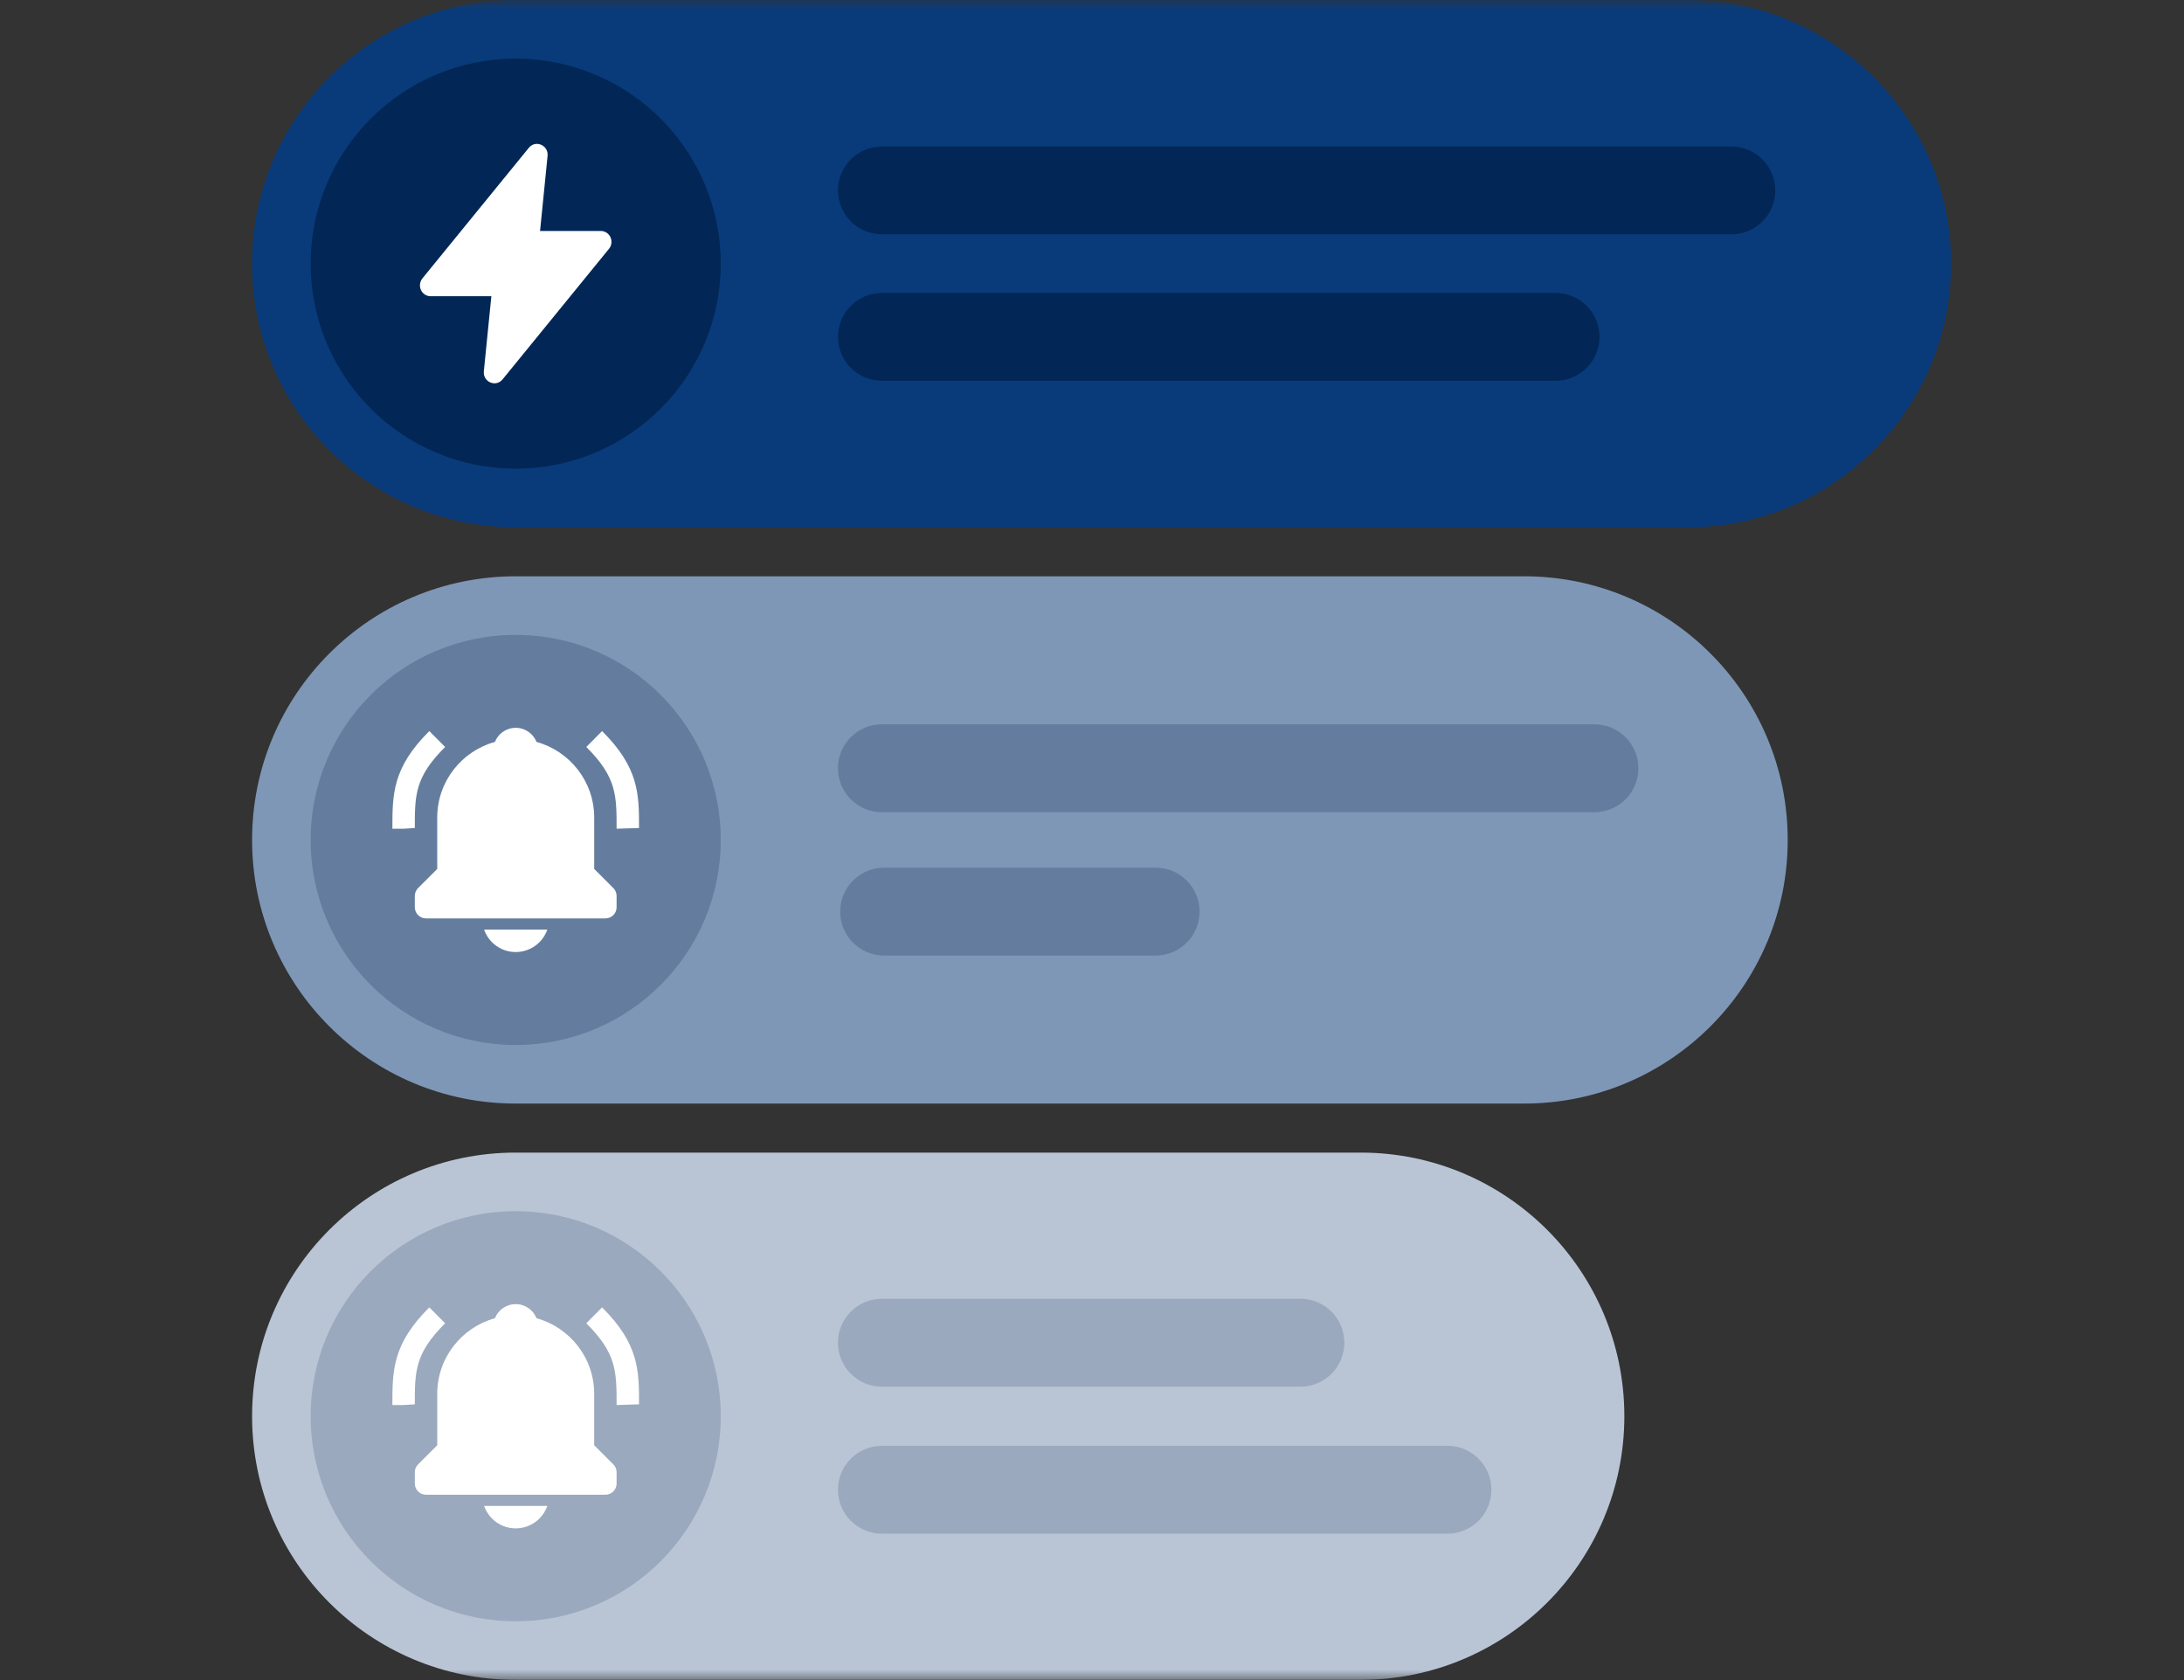 <svg xmlns="http://www.w3.org/2000/svg" width="104" height="80" viewBox="0 0 104 80" fill="none">
  <rect x="0" y="0" width="104" height="80" fill="#333333" stroke="none"/>
  <g clip-path="url(#clip0_189_681)">
    <mask id="mask0_189_681" style="mask-type:luminance" maskUnits="userSpaceOnUse" x="-1" y="-1" width="105" height="81">
      <path d="M103.68 -0.005H-0.32V79.995H103.68V-0.005Z" fill="white"/>
    </mask>
    <g mask="url(#mask0_189_681)">
      <path d="M80.354 -0.001H24.558C17.624 -0.001 12.004 5.62 12.004 12.553V12.553C12.004 19.486 17.624 25.107 24.558 25.107H80.354C87.287 25.107 92.908 19.486 92.908 12.553V12.553C92.908 5.62 87.287 -0.001 80.354 -0.001Z" fill="#093B7B"/>
      <path d="M34.322 12.553C34.322 7.16 29.95 2.789 24.558 2.789C19.165 2.789 14.793 7.16 14.793 12.553C14.793 17.946 19.165 22.317 24.558 22.317C29.95 22.317 34.322 17.946 34.322 12.553Z" fill="#022756"/>
      <path fill-rule="evenodd" clip-rule="evenodd" d="M25.182 7.039C25.502 6.647 26.126 6.915 26.075 7.424L25.717 10.998H28.611C28.707 10.998 28.802 11.026 28.883 11.079C28.964 11.131 29.029 11.207 29.07 11.296C29.111 11.385 29.126 11.484 29.114 11.582C29.101 11.68 29.062 11.771 29 11.847L23.933 18.064C23.613 18.457 22.989 18.188 23.04 17.68L23.398 14.106H20.504C20.408 14.106 20.313 14.078 20.232 14.025C20.151 13.972 20.086 13.897 20.045 13.808C20.004 13.718 19.989 13.619 20.002 13.522C20.014 13.424 20.053 13.332 20.115 13.256L25.182 7.039Z" fill="white"/>
      <path d="M82.446 6.974H41.994C40.838 6.974 39.902 7.91 39.902 9.066V9.066C39.902 10.221 40.838 11.158 41.994 11.158H82.446C83.602 11.158 84.538 10.221 84.538 9.066C84.538 7.91 83.602 6.974 82.446 6.974Z" fill="#022756"/>
      <path d="M74.077 13.948H41.994C40.838 13.948 39.902 14.885 39.902 16.04V16.04C39.902 17.196 40.838 18.133 41.994 18.133H74.077C75.232 18.133 76.169 17.196 76.169 16.04C76.169 14.885 75.232 13.948 74.077 13.948Z" fill="#022756"/>
      <path d="M72.575 27.441H24.558C17.624 27.441 12.004 33.062 12.004 39.995V39.995C12.004 46.928 17.624 52.549 24.558 52.549H72.575C79.508 52.549 85.129 46.928 85.129 39.995V39.995C85.129 33.062 79.508 27.441 72.575 27.441Z" fill="#7E97B7"/>
      <path d="M34.322 39.995C34.322 34.602 29.95 30.231 24.558 30.231C19.165 30.231 14.793 34.602 14.793 39.995C14.793 45.388 19.165 49.759 24.558 49.759C29.95 49.759 34.322 45.388 34.322 39.995Z" fill="#647D9E"/>
      <path d="M21.197 35.569L20.444 34.812C18.685 36.559 18.685 37.825 18.685 39.461H19.219L19.753 39.428C19.753 37.865 19.753 37.004 21.197 35.569ZM28.67 34.812L27.919 35.569C29.362 37.004 29.362 37.865 29.362 39.461L30.43 39.428C30.43 37.825 30.43 36.559 28.67 34.812ZM24.558 45.334C24.888 45.334 25.211 45.231 25.48 45.04C25.75 44.849 25.953 44.578 26.062 44.266H23.053C23.162 44.578 23.365 44.849 23.635 45.04C23.904 45.231 24.227 45.334 24.558 45.334ZM28.295 41.376V38.928C28.295 37.21 27.128 35.763 25.548 35.328C25.392 34.934 25.009 34.657 24.558 34.657C24.106 34.657 23.724 34.934 23.567 35.328C21.987 35.763 20.821 37.21 20.821 38.928V41.376L19.909 42.287C19.809 42.387 19.753 42.523 19.753 42.664V43.198C19.753 43.34 19.809 43.476 19.909 43.576C20.009 43.676 20.145 43.732 20.287 43.732H28.828C28.97 43.732 29.106 43.676 29.206 43.576C29.306 43.476 29.362 43.34 29.362 43.198V42.664C29.362 42.523 29.306 42.387 29.206 42.287L28.295 41.376Z" fill="white"/>
      <path d="M75.927 34.489H41.994C40.839 34.489 39.902 35.426 39.902 36.581V36.581C39.902 37.737 40.839 38.674 41.994 38.674H75.927C77.083 38.674 78.02 37.737 78.02 36.581C78.02 35.426 77.083 34.489 75.927 34.489Z" fill="#647D9E"/>
      <path d="M55.031 41.316H42.102C40.946 41.316 40.009 42.253 40.009 43.409V43.409C40.009 44.564 40.946 45.501 42.102 45.501H55.031C56.187 45.501 57.123 44.564 57.123 43.409C57.123 42.253 56.187 41.316 55.031 41.316Z" fill="#647D9E"/>
      <path d="M64.795 54.883H24.558C17.624 54.883 12.004 60.504 12.004 67.437V67.437C12.004 74.371 17.624 79.991 24.558 79.991H64.795C71.729 79.991 77.35 74.371 77.35 67.437V67.437C77.35 60.504 71.729 54.883 64.795 54.883Z" fill="#B9C5D5"/>
      <path d="M34.322 67.437C34.322 62.044 29.95 57.673 24.558 57.673C19.165 57.673 14.793 62.044 14.793 67.437C14.793 72.83 19.165 77.201 24.558 77.201C29.95 77.201 34.322 72.83 34.322 67.437Z" fill="#9AA9BD"/>
      <path d="M21.197 63.011L20.444 62.254C18.685 64.001 18.685 65.267 18.685 66.903H19.219L19.753 66.87C19.753 65.307 19.753 64.445 21.197 63.011ZM28.67 62.254L27.919 63.011C29.362 64.445 29.362 65.307 29.362 66.903L30.43 66.87C30.43 65.267 30.43 64.001 28.67 62.254ZM24.558 72.776C24.888 72.776 25.211 72.674 25.48 72.482C25.75 72.291 25.953 72.02 26.062 71.708H23.053C23.162 72.02 23.365 72.291 23.635 72.482C23.904 72.674 24.227 72.776 24.558 72.776ZM28.295 68.818V66.37C28.295 64.652 27.128 63.205 25.548 62.77C25.392 62.376 25.009 62.099 24.558 62.099C24.106 62.099 23.724 62.376 23.567 62.77C21.987 63.205 20.821 64.652 20.821 66.37V68.818L19.909 69.729C19.809 69.829 19.753 69.965 19.753 70.106V70.64C19.753 70.782 19.809 70.918 19.909 71.018C20.009 71.118 20.145 71.174 20.287 71.174H28.828C28.97 71.174 29.106 71.118 29.206 71.018C29.306 70.918 29.362 70.782 29.362 70.64V70.106C29.362 69.965 29.306 69.829 29.206 69.729L28.295 68.818Z" fill="white"/>
      <path d="M61.925 61.844H41.994C40.839 61.844 39.902 62.781 39.902 63.936V63.936C39.902 65.092 40.839 66.029 41.994 66.029H61.925C63.08 66.029 64.017 65.092 64.017 63.936C64.017 62.781 63.08 61.844 61.925 61.844Z" fill="#9AA9BD"/>
      <path d="M68.926 68.845H41.994C40.839 68.845 39.902 69.782 39.902 70.938V70.938C39.902 72.093 40.839 73.03 41.994 73.03H68.926C70.082 73.03 71.019 72.093 71.019 70.938V70.938C71.019 69.782 70.082 68.845 68.926 68.845Z" fill="#9AA9BD"/>
    </g>
  </g>
  <defs>
    <clipPath id="clip0_189_681">
      <rect width="103.99" height="79.992" fill="white" transform="translate(0.005 -0.001)"/>
    </clipPath>
  </defs>
</svg>